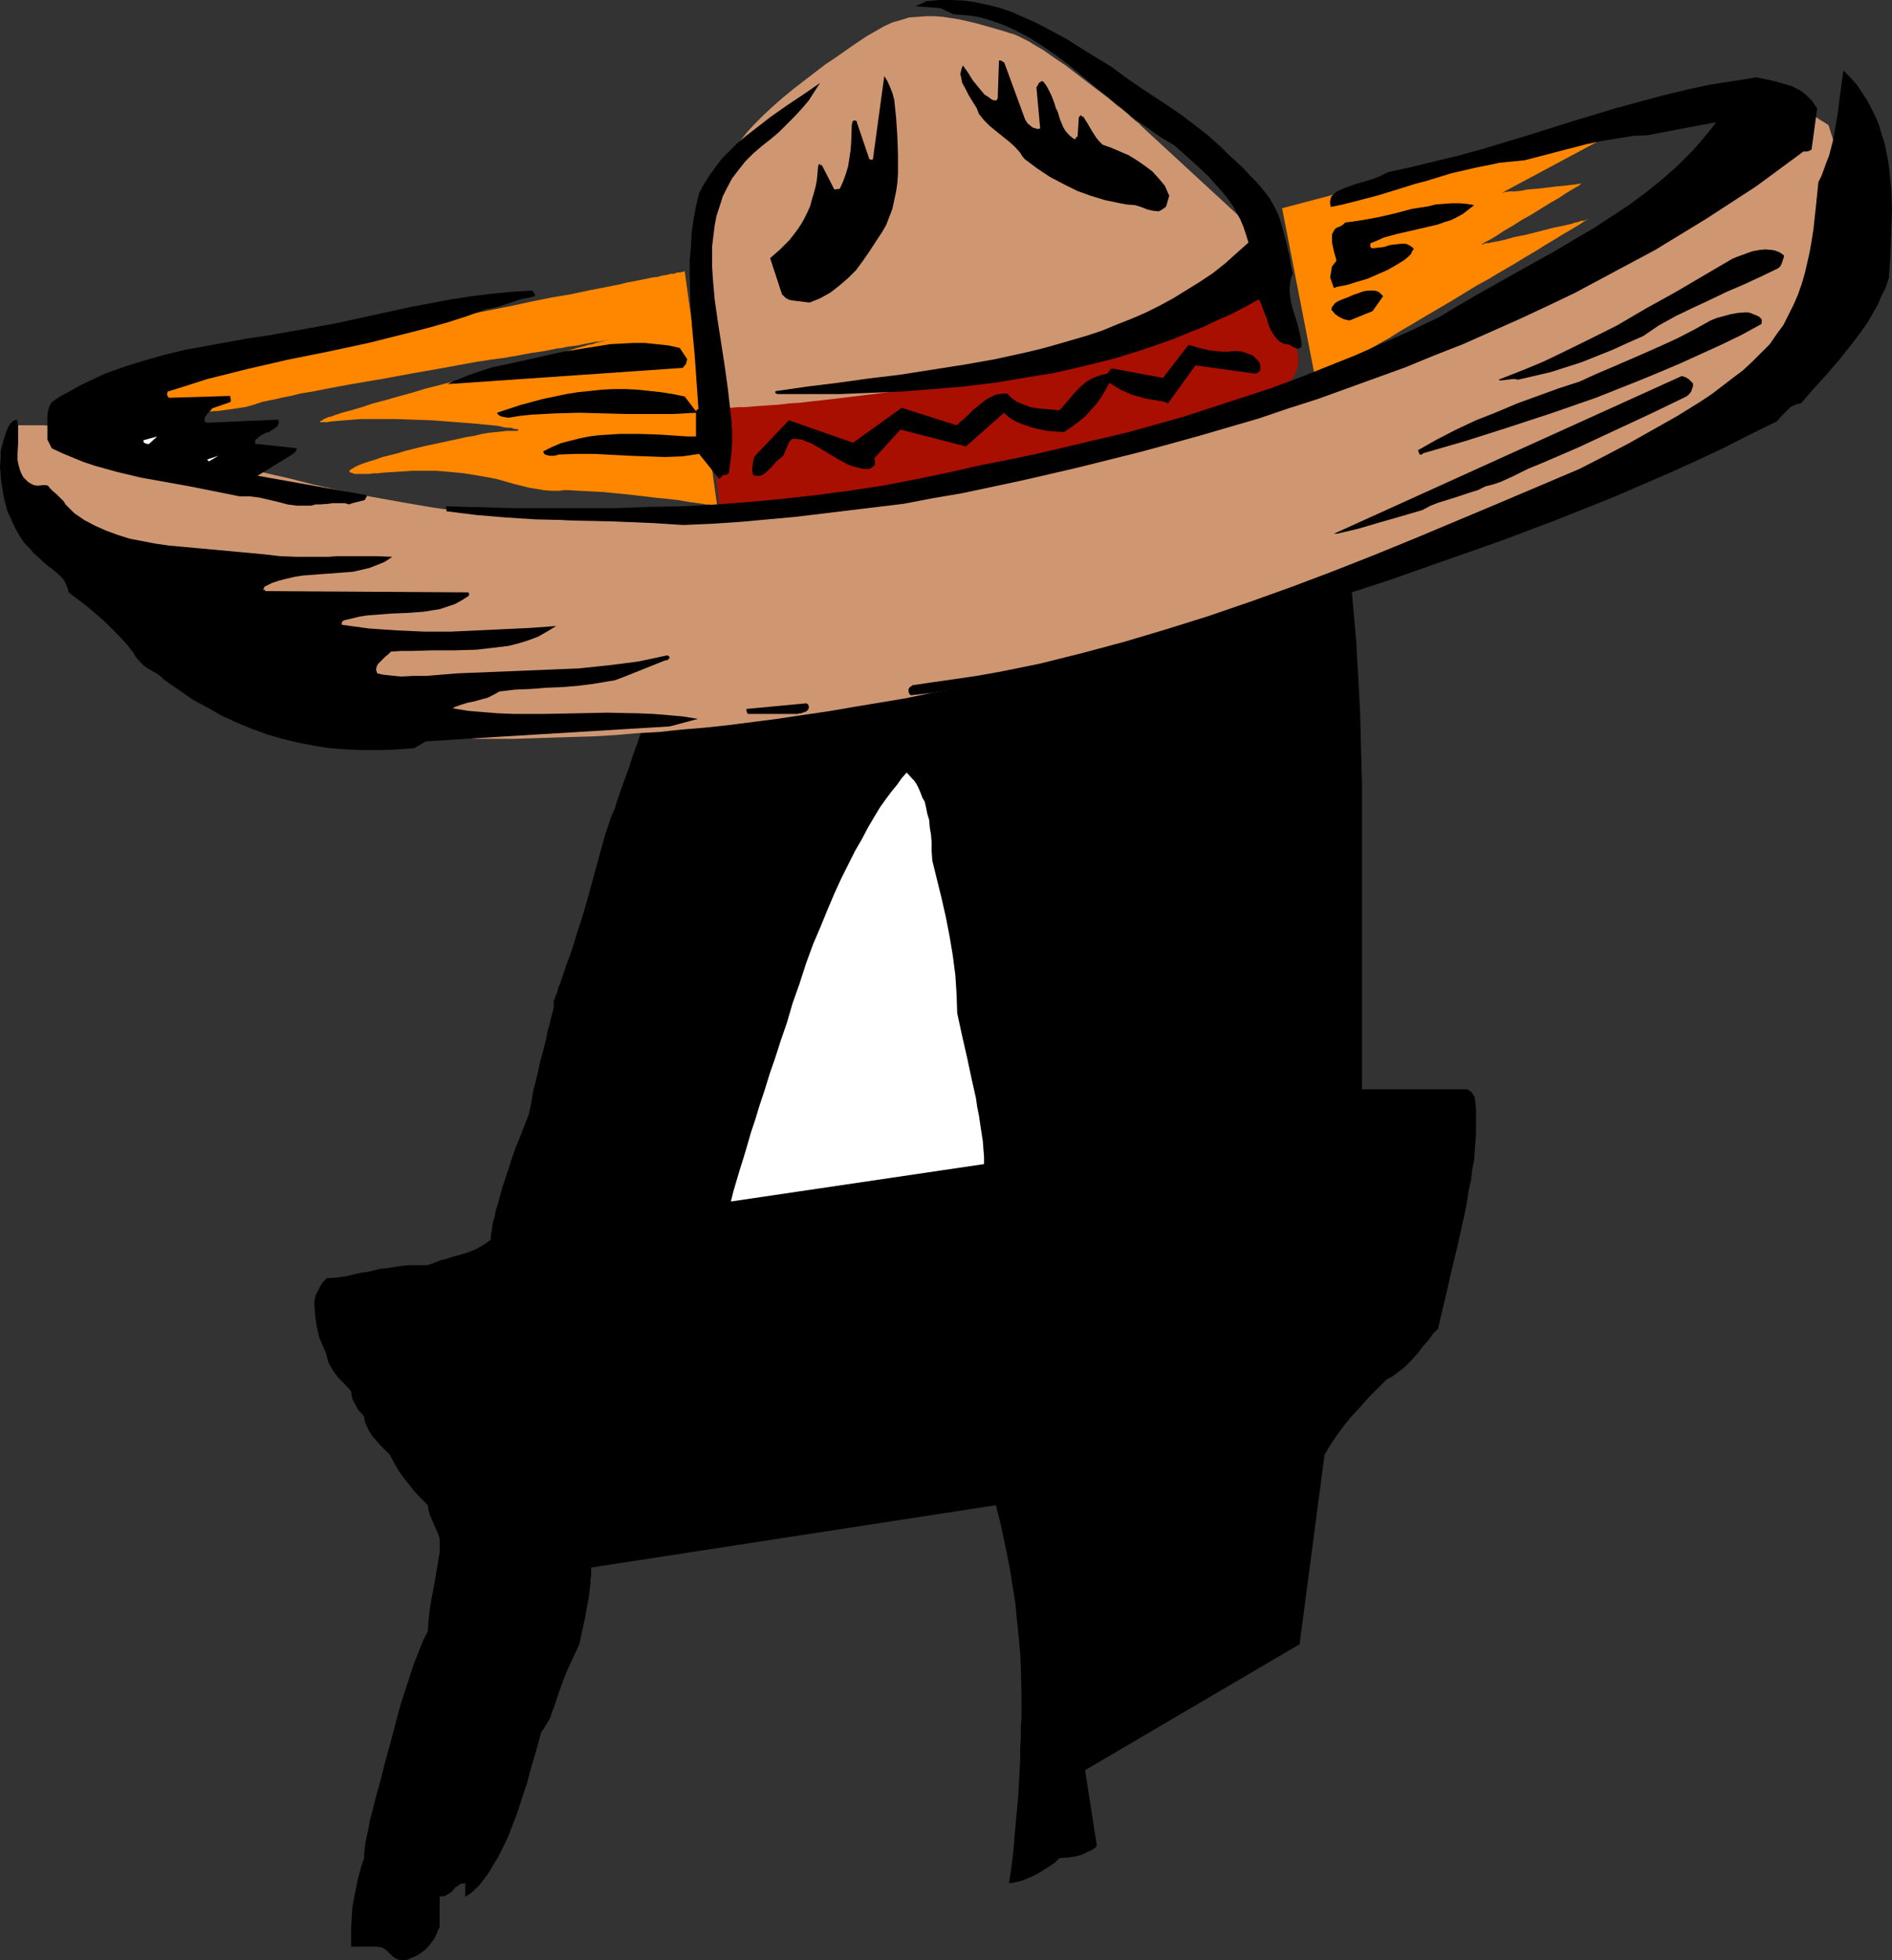 <?xml version="1.0" encoding="UTF-8" standalone="no"?>
<svg
   version="1.0"
   width="129.724mm"
   height="134.418mm"
   id="svg25"
   sodipodi:docname="Hat Dance A.wmf"
   xmlns:inkscape="http://www.inkscape.org/namespaces/inkscape"
   xmlns:sodipodi="http://sodipodi.sourceforge.net/DTD/sodipodi-0.dtd"
   xmlns="http://www.w3.org/2000/svg"
   xmlns:svg="http://www.w3.org/2000/svg">
  <rect width="100%" height="100%" fill="#333333" stroke="none"/>
  <sodipodi:namedview
     id="namedview25"
     pagecolor="#ffffff"
     bordercolor="#000000"
     borderopacity="0.25"
     inkscape:showpageshadow="2"
     inkscape:pageopacity="0.0"
     inkscape:pagecheckerboard="0"
     inkscape:deskcolor="#d1d1d1"
     inkscape:document-units="mm" />
  <defs
     id="defs1">
    <pattern
       id="WMFhbasepattern"
       patternUnits="userSpaceOnUse"
       width="6"
       height="6"
       x="0"
       y="0" />
  </defs>
  <path
     style="fill:#000000;fill-opacity:1;fill-rule:evenodd;stroke:none"
     d="m 303.969,98.893 9.858,9.695 19.554,-3.232 13.09,16.321 0.485,4.363 0.808,4.524 0.485,4.686 0.646,4.848 0.646,5.009 0.485,5.171 0.485,5.332 0.485,5.494 0.485,5.494 0.323,5.817 0.323,5.817 0.323,6.14 0.162,6.14 0.162,6.302 0.162,6.464 v 6.625 72.392 h 26.179 0.646 0.485 l 0.485,0.323 0.323,0.162 0.323,0.323 0.323,0.485 0.323,0.485 0.162,0.485 0.162,1.293 0.162,1.777 v 1.939 2.262 1.939 l -0.162,2.101 -0.162,2.101 -0.162,2.585 -0.485,2.424 -0.323,2.747 -0.646,2.909 -0.485,3.232 -0.646,3.232 -0.808,3.555 -0.808,3.717 -0.97,4.04 -0.97,4.04 -0.97,4.363 -1.131,4.686 -1.131,4.848 -1.293,1.293 -1.131,1.616 -1.454,1.616 -1.454,1.939 -1.616,1.777 -1.778,1.777 -2.101,1.616 -1.131,0.808 -1.293,0.646 -4.848,4.848 -2.262,2.585 -2.262,2.424 -1.939,2.424 -1.778,2.424 -1.616,2.424 -1.454,2.424 -6.464,49.123 -55.59,32.641 3.07,19.714 h -0.162 l -0.162,0.323 -0.323,0.162 -0.646,0.485 -1.131,0.485 -1.293,0.646 -1.616,0.485 -1.939,0.323 -2.424,0.162 -1.293,1.293 -1.778,1.131 -1.778,1.131 -1.778,0.97 -1.778,0.808 -1.778,0.646 -1.454,0.323 -0.808,0.162 h -0.646 l 0.646,-4.201 0.485,-4.04 0.323,-3.878 0.323,-3.717 0.323,-3.555 0.323,-3.393 0.162,-3.393 0.162,-3.07 0.162,-3.07 v -2.747 l 0.162,-2.747 v -2.585 l 0.162,-2.262 v -6.14 l -0.162,-7.272 -0.162,-3.393 -0.323,-3.555 -0.646,-6.464 -0.323,-3.232 -0.485,-3.07 -0.97,-5.979 -1.131,-5.656 -1.131,-5.332 -1.293,-5.171 -104.878,16.159 v 0.808 0.485 0.808 l -0.162,0.808 v 0.97 l -0.162,1.293 -0.162,1.293 -0.162,1.454 -0.323,1.616 -0.323,1.777 -0.323,1.939 -0.485,2.101 -0.485,2.262 -0.485,2.262 -1.131,2.424 -0.97,2.101 -0.97,2.101 -0.808,1.939 -0.646,1.777 -0.646,1.777 -0.485,1.454 -0.485,1.454 -0.485,1.454 -0.485,1.131 -0.323,1.131 -0.485,0.97 -0.485,0.808 -0.485,0.808 -0.485,0.808 -0.485,0.646 -1.293,4.686 -1.293,4.363 -1.131,4.201 -1.293,3.878 -1.131,3.555 -1.293,3.393 -1.131,2.909 -1.293,2.747 -1.293,2.585 -1.293,2.101 -1.131,1.939 -1.293,1.777 -1.131,1.454 -1.293,1.293 -1.131,0.97 -1.293,0.808 v -3.555 l -0.485,0.162 h -0.646 l -0.646,0.485 -0.808,0.485 -0.485,0.646 -0.646,0.646 -0.808,0.485 -0.808,0.485 h -0.646 l -0.646,0.162 v 6.464 1.293 l -0.485,1.131 -0.485,1.131 -0.485,0.97 -0.646,0.808 -0.485,0.646 -0.323,0.485 h -0.162 v 0.162 h -0.162 l -0.323,0.485 -0.646,0.485 -0.808,0.646 -1.131,0.646 -1.131,0.485 -1.131,0.485 -1.131,0.162 -0.646,-0.162 h -0.485 l -0.97,-0.485 -0.646,-0.485 -1.293,-1.293 -0.646,-0.485 -0.808,-0.485 h -0.485 l -0.646,-0.162 h -6.787 v -4.848 l 0.162,-2.585 0.162,-2.747 0.485,-2.747 0.646,-3.07 0.323,-1.616 0.485,-1.777 0.485,-1.777 0.646,-1.777 v -1.293 l 0.162,-1.293 0.162,-1.454 0.323,-1.454 0.323,-1.616 0.323,-1.616 0.323,-1.616 0.485,-1.777 0.485,-1.939 0.485,-1.939 1.131,-4.04 1.131,-4.524 1.293,-4.686 1.293,-4.848 1.131,-4.363 1.293,-4.201 1.293,-3.878 1.131,-3.555 1.293,-3.232 1.131,-2.909 1.293,-2.585 0.162,-2.585 0.323,-2.909 0.485,-2.909 1.131,-6.14 0.485,-3.07 0.485,-2.747 v -1.293 -1.293 -1.131 l -0.485,-1.293 -2.101,-4.848 -0.323,-1.293 -0.162,-1.131 -2.424,-2.424 -1.293,-1.454 -1.131,-1.454 -1.293,-1.616 -1.293,-1.777 -1.131,-1.939 -1.293,-2.424 -2.424,-2.424 -1.131,-1.293 -0.97,-1.131 -0.808,-1.293 -0.646,-1.293 -0.485,-1.131 -0.162,-1.293 -0.162,-0.162 -0.323,-0.485 -0.646,-0.646 -0.646,-0.808 -0.485,-0.97 -0.646,-1.131 -0.323,-1.131 -0.162,-1.293 -2.262,-2.424 -1.131,-1.131 -0.97,-1.293 -0.808,-1.293 -0.646,-1.131 -0.323,-1.131 -0.323,-1.293 -0.485,-1.131 -0.485,-1.131 -0.808,-1.939 -0.485,-1.939 -0.323,-1.616 -0.162,-1.454 -0.162,-1.293 -0.162,-2.585 0.162,-1.293 0.323,-1.131 0.646,-1.131 0.485,-0.97 0.485,-0.808 0.485,-0.485 0.485,-0.485 v -0.162 l 2.586,-0.162 2.424,-0.323 2.747,-0.646 1.454,-0.323 1.454,-0.162 3.232,-0.808 1.778,-0.162 1.939,-0.323 2.101,-0.323 2.101,-0.162 h 2.262 2.262 l 1.778,-0.646 1.616,-0.646 1.454,-0.323 1.293,-0.485 1.293,-0.323 1.131,-0.323 1.131,-0.323 0.97,-0.323 1.616,-0.646 1.454,-0.808 1.293,-0.808 1.293,-0.97 v -0.808 l 0.162,-0.97 0.162,-1.131 0.162,-1.293 0.485,-1.616 0.323,-1.777 0.646,-1.939 0.485,-1.939 0.646,-2.262 0.808,-2.424 0.808,-2.424 0.808,-2.585 0.97,-2.747 1.131,-2.747 1.131,-2.909 1.131,-2.909 0.646,-3.07 0.485,-2.909 0.646,-2.585 0.646,-2.585 0.485,-2.424 0.646,-2.262 0.485,-1.939 0.485,-1.939 0.323,-1.777 0.485,-1.616 0.323,-1.454 0.323,-1.293 0.323,-1.131 0.162,-0.97 v -0.97 -0.646 -0.162 h 0.162 l 0.162,-0.323 v -0.323 l 0.162,-0.323 0.323,-0.646 0.162,-0.646 0.162,-0.646 0.323,-0.808 0.323,-0.808 0.323,-0.97 0.323,-0.97 0.808,-2.424 0.97,-2.585 0.97,-2.909 0.97,-3.232 1.131,-3.393 1.131,-3.878 1.131,-4.04 1.131,-4.201 1.293,-4.686 1.293,-4.686 0.808,-2.424 0.808,-2.424 0.97,-2.262 0.646,-2.101 1.454,-4.201 1.454,-3.878 1.131,-3.555 1.131,-3.07 0.97,-2.909 0.808,-2.585 0.646,-2.424 0.646,-1.939 0.485,-1.777 0.485,-1.293 0.162,-1.131 0.323,-0.646 v -0.485 l 0.162,-0.162 v -0.646 l 0.485,-0.646 0.485,-0.808 0.808,-0.808 0.97,-0.97 1.131,-1.131 1.454,-1.293 1.616,-1.293 1.778,-1.454 1.939,-1.616 1.131,-0.808 1.131,-0.808 2.262,-1.777 2.586,-2.101 1.293,-0.97 1.293,-1.131 2.747,-2.262 3.07,-2.424 2.909,-1.777 2.909,-1.939 2.586,-1.777 2.586,-1.616 2.424,-1.777 2.262,-1.616 2.101,-1.454 2.101,-1.454 1.939,-1.454 1.778,-1.131 1.778,-0.97 1.454,-0.97 1.616,-0.646 1.454,-0.646 1.293,-0.323 h 1.293 l -6.626,-19.714 4.363,-2.262 4.525,-2.101 4.525,-1.939 4.525,-1.777 4.525,-1.454 4.525,-1.293 4.686,-1.131 4.525,-0.97 4.686,-0.808 4.525,-0.808 4.686,-0.485 4.525,-0.485 4.525,-0.323 4.363,-0.162 h 4.525 l 4.363,-0.162 z"
     id="path1" />
  <path
     style="fill:#ffffff;fill-opacity:1;fill-rule:evenodd;stroke:none"
     d="m 234.966,200.209 -1.293,1.454 -1.131,1.616 -1.454,1.777 -1.454,1.939 -1.616,2.262 -1.454,2.424 -1.616,2.747 -1.616,3.07 -1.778,3.07 -1.778,3.555 -1.778,3.555 -1.778,3.878 -1.778,4.201 -1.778,4.363 -1.939,4.524 -1.778,4.848 -1.778,5.494 -1.778,5.009 -1.454,5.009 -1.616,4.686 -1.454,4.524 -1.454,4.201 -1.293,4.201 -1.293,3.878 -1.131,3.717 -1.131,3.393 -0.97,3.393 -0.97,3.232 -0.97,3.07 -0.808,2.747 -0.808,2.747 -0.646,2.585 65.61,-9.695 v -1.939 l -0.162,-1.939 -0.162,-2.101 -0.323,-2.101 -0.323,-2.101 -0.323,-2.262 -0.485,-2.424 -0.323,-2.262 -1.131,-5.009 -1.131,-5.332 -1.293,-5.656 -1.293,-5.979 -0.162,-4.848 -0.323,-5.009 -0.646,-5.009 -0.808,-4.848 -0.97,-5.009 -1.131,-5.009 -2.424,-9.857 -0.162,-2.424 v -2.101 l -0.162,-2.101 -0.323,-1.939 -0.162,-1.939 -0.485,-1.616 -0.323,-1.616 -0.323,-1.454 -0.646,-1.131 -0.485,-1.293 -0.485,-1.131 -0.485,-0.97 -0.646,-0.97 -0.646,-0.646 z"
     id="path2" />
  <path
     style="fill:#a80f00;fill-opacity:1;fill-rule:evenodd;stroke:none"
     d="m 183.739,106.003 2.747,25.693 h 5.333 l 5.494,-0.323 5.656,-0.485 5.656,-0.323 5.818,-0.646 5.818,-0.646 11.797,-1.616 11.797,-1.777 11.635,-2.262 5.818,-1.131 5.656,-1.131 5.494,-1.293 5.494,-1.293 5.171,-1.293 5.171,-1.293 5.01,-1.293 4.848,-1.454 4.525,-1.293 4.363,-1.293 4.04,-1.293 3.878,-1.454 3.555,-1.293 3.232,-1.131 2.909,-1.293 2.747,-1.131 1.131,-0.646 1.131,-0.485 0.97,-0.646 0.97,-0.485 0.646,-0.646 0.808,-0.485 0.646,-0.485 0.485,-0.485 0.97,-1.131 0.646,-1.293 0.485,-1.293 0.162,-1.293 V 92.429 l -0.323,-1.454 -0.323,-1.616 -0.485,-1.616 -1.454,-3.232 -1.616,-3.07 -1.454,-3.232 -0.485,-1.454 -0.646,-1.616 h -0.162 l -0.323,0.162 h -0.485 l -0.646,0.162 -0.808,0.323 -0.97,0.162 -1.293,0.323 -1.293,0.323 -1.616,0.323 -1.616,0.323 -1.778,0.485 -1.939,0.323 -2.101,0.485 -2.262,0.485 -2.262,0.646 -2.424,0.485 -2.586,0.646 -2.586,0.485 -2.747,0.646 -2.909,0.646 -5.818,1.293 -6.141,1.454 -6.302,1.293 -6.464,1.454 -26.664,5.979 -6.626,1.454 -6.464,1.293 -6.302,1.293 -5.979,1.293 -5.818,1.293 -2.747,0.485 -2.747,0.646 -2.586,0.485 -2.424,0.485 -2.262,0.485 -2.262,0.323 -2.101,0.485 -2.101,0.323 -1.778,0.323 -1.778,0.323 -1.454,0.323 -1.454,0.162 -1.293,0.162 -0.97,0.162 -0.97,0.162 h -0.808 -0.485 z"
     id="path3" />
  <path
     style="fill:#cf9771;fill-opacity:1;fill-rule:evenodd;stroke:none"
     d="m 185.84,106.003 h 0.162 l 0.323,-0.162 h 0.808 1.131 l 1.293,-0.162 1.616,-0.162 h 1.778 l 1.939,-0.162 2.101,-0.162 2.262,-0.162 2.586,-0.162 2.586,-0.323 2.747,-0.162 2.747,-0.323 5.818,-0.646 11.958,-1.454 5.979,-0.808 2.747,-0.485 2.747,-0.485 2.747,-0.485 2.424,-0.485 2.262,-0.646 2.262,-0.485 2.101,-0.646 1.778,-0.485 1.616,-0.646 1.293,-0.646 1.454,-0.646 1.293,-0.646 1.616,-0.646 1.616,-0.646 3.555,-1.131 3.717,-1.131 4.202,-1.131 4.202,-0.97 4.202,-0.97 4.363,-0.97 4.202,-1.131 4.04,-0.97 3.878,-0.97 3.717,-1.131 1.616,-0.485 1.616,-0.646 1.454,-0.646 1.454,-0.646 1.131,-0.646 1.131,-0.646 0.97,-0.646 0.97,-0.646 3.07,-2.909 2.909,-2.747 1.454,-1.293 2.747,-2.262 1.131,-0.97 1.131,-0.97 1.131,-0.808 0.808,-0.808 0.808,-0.485 0.485,-0.485 0.485,-0.485 0.323,-0.162 0.162,-0.162 -33.29,-30.702 V 32.156 l -0.323,-0.162 -0.323,-0.323 -0.485,-0.323 -0.485,-0.485 -0.646,-0.485 -0.808,-0.808 -0.808,-0.646 -0.97,-0.808 -1.131,-0.808 -2.262,-1.939 -2.586,-1.939 -2.747,-2.101 -5.656,-4.363 -2.909,-1.939 -2.747,-1.939 -2.747,-1.616 -1.293,-0.808 -1.293,-0.646 -1.293,-0.646 -1.131,-0.485 -1.131,-0.323 -0.97,-0.323 -3.878,-1.131 -4.04,-1.131 -4.202,-0.97 -2.101,-0.323 -2.101,-0.323 -2.101,-0.162 h -2.262 l -2.101,0.162 -2.262,0.162 -2.101,0.646 -2.262,0.646 -2.101,0.97 -2.262,1.293 -2.262,1.293 -2.424,1.616 -2.586,1.777 -2.747,1.939 -2.909,1.939 -2.747,2.101 -5.656,4.363 -2.747,2.262 -2.586,2.262 -2.424,2.262 -2.262,2.262 -1.939,2.101 -1.778,2.262 -0.646,0.97 -0.808,1.131 -0.485,0.97 -0.485,0.97 -0.485,0.97 -0.323,1.293 -0.485,1.293 -0.485,1.293 -0.323,1.454 -0.485,1.616 -0.808,3.555 -0.808,3.717 -0.808,4.04 -0.485,4.363 -0.646,4.524 -0.323,4.686 -0.323,4.686 v 4.686 l 0.162,4.848 0.323,4.848 0.646,4.686 0.808,4.524 0.646,2.101 z"
     id="path4" />
  <path
     style="fill:#ff8700;fill-opacity:1;fill-rule:evenodd;stroke:none"
     d="m 177.437,70.291 h -0.162 l -0.162,0.162 h -0.323 l -0.485,0.162 h -0.808 l -0.808,0.323 h -0.808 l -1.131,0.323 -1.131,0.162 -1.131,0.323 -1.454,0.162 -1.454,0.323 -1.616,0.323 -1.616,0.323 -1.778,0.323 -1.939,0.485 -4.04,0.808 -4.202,0.808 -4.525,0.97 -4.848,0.808 -4.848,0.97 -5.171,1.131 -10.504,2.101 -10.827,2.101 -10.666,1.939 -5.171,1.131 -5.01,0.97 -5.01,0.97 -4.686,0.97 -4.363,0.808 -4.363,0.808 -3.878,0.646 -1.778,0.485 -1.778,0.323 -1.616,0.323 -1.454,0.162 -1.454,0.323 -1.293,0.323 -1.131,0.162 -1.131,0.162 -0.97,0.323 h -0.97 l -1.454,0.323 -1.454,0.485 -1.454,0.323 -1.293,0.323 -2.262,0.97 -1.939,0.97 -1.778,0.97 -1.454,1.131 -1.293,1.131 -0.97,0.97 -0.808,0.97 -0.646,0.97 -0.485,0.97 -0.323,0.646 -0.323,0.646 -0.162,0.485 v 0.323 h 0.162 0.162 0.323 l 0.323,0.162 h 0.485 0.646 7.595 l 2.424,-0.162 5.01,-0.162 2.586,-0.162 2.424,-0.323 2.262,-0.323 2.101,-0.323 1.939,-0.485 1.454,-0.485 0.485,-0.162 0.485,-0.162 0.646,-0.162 0.808,-0.162 0.646,-0.162 0.97,-0.162 2.101,-0.485 2.424,-0.485 2.586,-0.646 3.07,-0.485 3.232,-0.646 3.394,-0.646 3.555,-0.646 3.717,-0.646 3.878,-0.646 7.918,-1.454 8.242,-1.454 7.918,-1.454 4.04,-0.646 3.717,-0.485 3.717,-0.646 3.394,-0.646 3.394,-0.485 3.07,-0.646 1.454,-0.162 1.454,-0.323 2.586,-0.323 2.262,-0.485 0.97,-0.162 0.808,-0.162 0.808,-0.162 h 0.808 l 0.646,-0.162 0.485,-0.162 h 0.485 l 0.323,-0.162 h 0.162 v 0 0 l -0.323,0.162 h -0.323 l -0.485,0.162 -0.485,0.162 -0.646,0.162 -0.808,0.162 -0.808,0.323 -1.131,0.162 -0.97,0.323 -2.424,0.646 -2.586,0.808 -3.07,0.808 -3.232,0.808 -3.394,0.808 -3.555,0.97 -3.717,0.97 -15.19,4.201 -3.878,0.97 -3.717,1.131 -3.555,0.97 -3.394,0.97 -3.07,0.808 -2.909,0.97 -2.747,0.808 -2.424,0.646 -0.97,0.323 -0.97,0.323 -0.808,0.323 -0.808,0.162 -0.646,0.323 -0.485,0.162 -0.323,0.323 -0.323,0.162 h -0.162 l -0.162,0.162 0.162,0.162 h 0.162 0.97 0.646 l 0.808,-0.162 1.778,-0.162 1.939,-0.162 2.101,-0.162 2.101,-0.162 h 4.363 4.686 l 4.525,0.162 4.686,0.162 4.363,0.323 4.202,0.323 1.939,0.162 1.939,0.162 1.616,0.162 1.778,0.162 1.454,0.162 1.293,0.323 1.131,0.162 h 0.97 l 0.808,0.323 h 0.646 l 0.323,0.162 0.162,0.162 h -0.162 l -0.323,0.162 h -0.646 -0.97 -0.97 l -1.454,0.162 -1.616,0.162 -1.616,0.162 -1.939,0.323 -1.939,0.485 -2.101,0.323 -2.101,0.485 -4.525,0.97 -4.525,0.97 -4.525,1.131 -2.101,0.646 -1.939,0.485 -1.939,0.485 -1.778,0.646 -1.616,0.485 -1.454,0.485 -1.293,0.485 -0.97,0.485 -0.808,0.485 -0.485,0.323 -0.162,0.323 0.162,0.162 0.162,0.162 h 0.323 l 0.323,0.162 0.485,0.162 h 0.485 0.646 0.808 0.808 0.97 l 1.131,-0.162 h 1.131 l 1.293,-0.162 2.586,-0.162 2.586,-0.162 2.262,-0.162 h 2.262 2.262 1.939 l 1.939,0.162 1.939,0.162 1.616,0.162 1.616,0.162 3.07,0.485 2.747,0.485 2.586,0.485 2.262,0.646 2.262,0.646 1.939,0.485 1.939,0.485 1.939,0.323 1.939,0.323 1.939,0.162 h 2.101 l 1.131,-0.162 h 1.293 l 2.586,0.162 3.07,0.162 3.232,0.162 3.232,0.323 3.394,0.323 6.787,0.808 3.232,0.323 2.909,0.323 2.747,0.485 1.293,0.162 1.131,0.162 1.131,0.162 0.808,0.162 h 0.97 l 0.646,0.162 h 0.485 l 0.485,0.162 h 0.162 0.162 z"
     id="path5" />
  <path
     style="fill:#ff8700;fill-opacity:1;fill-rule:evenodd;stroke:none"
     d="m 430.017,28.117 -97.768,25.854 8.726,44.76 v 0 h 0.162 l 0.162,-0.162 0.323,-0.323 0.485,-0.162 0.485,-0.323 0.646,-0.323 0.646,-0.485 0.646,-0.323 0.97,-0.485 1.778,-1.131 2.101,-1.293 2.424,-1.293 2.586,-1.616 2.747,-1.616 2.909,-1.616 3.07,-1.939 3.07,-1.777 3.232,-1.939 6.626,-3.878 6.626,-4.04 3.232,-1.777 3.232,-1.939 3.07,-1.777 2.909,-1.777 2.747,-1.616 2.586,-1.616 2.424,-1.454 2.101,-1.293 1.939,-1.131 0.808,-0.485 0.808,-0.485 0.808,-0.485 0.485,-0.323 0.485,-0.323 0.485,-0.323 0.323,-0.162 0.323,-0.162 0.162,-0.162 v 0 0 l -0.323,0.162 -0.323,0.162 -0.485,0.162 h -0.646 l -0.808,0.323 -0.808,0.162 -0.97,0.323 -2.101,0.485 -2.424,0.485 -5.01,1.293 -2.586,0.646 -2.586,0.485 -2.262,0.646 -2.101,0.485 -0.97,0.162 -0.808,0.162 -0.646,0.162 h -0.646 l -0.485,0.162 -0.323,0.162 h -0.323 v 0 l 0.162,-0.162 0.323,-0.162 0.485,-0.323 0.646,-0.323 0.646,-0.323 0.808,-0.485 0.808,-0.485 1.939,-1.293 2.262,-1.293 2.262,-1.454 2.586,-1.454 4.686,-2.909 2.262,-1.293 1.939,-1.293 0.808,-0.485 0.808,-0.485 0.808,-0.485 0.646,-0.323 0.485,-0.323 0.323,-0.323 0.162,-0.162 h 0.162 -0.162 -0.162 l -0.323,0.162 h -0.323 l -0.97,0.162 -1.454,0.162 -1.454,0.162 -1.778,0.162 -3.878,0.485 -3.717,0.323 -1.616,0.323 -1.616,0.162 h -1.293 l -1.131,0.162 h -0.323 l -0.162,0.162 h -0.323 z"
     id="path6" />
  <path
     style="fill:#cf9771;fill-opacity:1;fill-rule:evenodd;stroke:none"
     d="m 3.394,110.204 -0.323,0.97 -0.323,1.939 0.162,2.262 0.323,1.131 0.162,1.131 0.323,1.131 0.97,2.585 1.454,2.747 1.454,2.747 1.939,2.747 2.101,3.07 2.262,2.909 2.424,3.07 2.586,3.07 2.747,3.07 2.909,3.07 6.141,6.14 6.141,5.817 3.232,2.909 3.232,2.747 3.07,2.585 3.07,2.585 2.909,2.424 2.909,2.262 2.747,2.101 2.586,1.777 2.424,1.777 2.262,1.454 1.939,1.131 1.778,1.131 0.808,0.323 0.646,0.323 0.646,0.323 0.485,0.162 2.262,0.646 2.586,0.485 2.586,0.646 2.909,0.485 2.909,0.485 3.232,0.485 3.232,0.323 3.555,0.485 3.555,0.323 3.878,0.323 3.878,0.323 4.202,0.162 4.202,0.162 4.363,0.162 4.686,0.162 h 4.686 4.848 l 5.01,-0.162 5.01,-0.162 5.333,-0.162 5.333,-0.162 5.494,-0.323 5.656,-0.485 5.818,-0.323 5.979,-0.646 5.979,-0.485 5.979,-0.646 6.302,-0.808 6.302,-0.808 6.464,-0.97 6.626,-0.97 6.626,-1.131 6.787,-1.131 6.787,-1.131 6.949,-1.454 7.11,-1.293 7.11,-1.616 7.272,-1.616 7.272,-1.777 7.434,-1.777 7.434,-1.939 7.595,-1.939 7.595,-2.262 7.757,-2.262 7.757,-2.262 7.918,-2.424 7.918,-2.585 7.918,-2.747 8.08,-2.909 8.08,-2.909 8.08,-3.07 8.242,-3.07 8.242,-3.393 8.242,-3.555 8.403,-3.393 8.403,-3.878 8.403,-3.717 8.403,-4.04 8.565,-4.201 8.565,-4.201 8.565,-4.524 8.565,-4.524 8.565,-4.686 8.726,-4.848 v -0.162 -0.323 l 0.162,-0.323 0.162,-0.646 v -0.808 l 0.323,-0.808 0.162,-0.97 0.162,-1.131 0.323,-1.293 0.162,-1.293 0.646,-2.909 0.485,-3.232 0.646,-3.232 0.97,-7.11 0.485,-3.393 0.485,-3.393 0.162,-3.07 0.162,-1.454 v -3.878 l -0.162,-0.97 -0.162,-0.97 -0.808,-3.393 -0.808,-3.393 -0.808,-3.07 -0.485,-1.454 -0.323,-1.293 -0.485,-1.131 -0.323,-1.131 -0.323,-0.97 -0.323,-0.97 -0.162,-0.646 -0.162,-0.485 -0.162,-0.323 v -0.162 h -0.162 l -0.485,-0.323 -0.485,-0.323 -0.808,-0.485 -0.97,-0.646 -1.131,-0.646 -2.262,-1.454 -2.262,-1.616 -1.131,-0.646 -0.97,-0.646 -0.808,-0.485 -0.646,-0.485 -0.323,-0.162 -0.162,-0.162 -2.586,3.555 -2.909,3.555 -2.909,3.555 -3.232,3.393 -3.232,3.393 -3.555,3.393 -3.555,3.232 -3.717,3.393 -3.717,3.07 -4.04,3.232 -3.878,3.07 -4.04,2.909 -4.202,2.909 -4.202,2.909 -4.202,2.585 -4.363,2.747 -4.363,2.585 -4.363,2.424 -4.363,2.424 -4.363,2.262 -4.363,2.101 -4.363,2.101 -4.363,1.939 -4.363,1.939 -4.202,1.616 -4.202,1.616 -4.04,1.454 -4.202,1.293 -3.878,1.131 -3.878,1.131 -3.878,0.97 -3.555,0.646 h -0.162 l -0.162,0.162 -0.485,0.162 -0.485,0.162 -0.808,0.162 -0.646,0.162 -1.131,0.323 -0.97,0.323 -1.293,0.323 -1.293,0.323 -1.454,0.485 -1.616,0.323 -1.616,0.485 -1.939,0.485 -1.939,0.485 -1.939,0.485 -2.101,0.646 -2.262,0.646 -4.525,1.131 -5.01,1.293 -5.171,1.293 -5.494,1.454 -5.656,1.454 -5.818,1.454 -5.979,1.454 -12.12,2.909 -12.443,2.747 -12.282,2.585 -5.818,1.293 -5.979,1.131 -5.656,0.97 -5.494,0.97 -5.171,0.808 -5.01,0.646 -2.262,0.323 -2.424,0.323 -2.101,0.162 -2.101,0.162 -2.101,0.162 -1.939,0.162 h -1.778 -1.778 l -8.726,0.646 -8.565,0.485 -8.403,0.162 h -8.08 l -7.757,-0.162 -7.595,-0.485 -7.434,-0.485 -7.272,-0.646 -6.949,-0.808 -6.787,-0.97 -6.626,-1.131 -6.302,-1.131 -6.302,-1.131 -5.979,-1.293 -5.818,-1.293 -5.656,-1.454 -5.656,-1.293 -5.333,-1.293 -5.171,-1.454 -5.01,-1.293 -5.01,-1.293 -4.686,-1.293 -4.686,-1.131 -4.525,-1.131 -4.363,-0.808 -4.202,-0.97 -4.202,-0.646 -4.04,-0.646 -4.04,-0.485 -3.717,-0.162 H 6.949 Z"
     id="path7" />
  <path
     style="fill:#000000;fill-opacity:1;fill-rule:evenodd;stroke:none"
     d="m 259.368,177.91 5.01,-0.97 5.171,-1.293 5.171,-1.293 10.342,-2.747 5.171,-1.293 5.171,-1.131 5.171,-0.97 5.818,-1.293 5.656,-1.454 5.494,-1.454 5.656,-1.616 5.333,-1.616 5.494,-1.777 5.333,-1.777 5.494,-1.939 14.867,-4.848 14.706,-5.171 14.706,-5.171 14.544,-5.494 7.272,-2.909 7.272,-2.909 7.11,-3.07 7.11,-3.07 7.11,-3.232 6.949,-3.232 6.949,-3.555 6.949,-3.393 1.454,-1.616 1.454,-1.454 0.646,-0.646 0.97,-0.485 0.808,-0.323 0.97,-0.162 3.07,-3.555 3.232,-3.555 3.232,-3.717 3.232,-4.04 3.07,-4.04 1.454,-2.101 1.293,-2.262 1.293,-2.262 0.97,-2.262 1.131,-2.262 0.808,-2.424 0.162,-2.262 0.162,-2.262 0.162,-4.363 0.162,-4.363 0.162,-4.363 -0.162,-5.009 -0.485,-5.009 -0.323,-2.585 -0.485,-2.424 -0.485,-2.424 -0.808,-2.424 -0.646,-2.262 -0.97,-2.262 -1.131,-2.262 -1.131,-2.101 -1.293,-1.939 -1.293,-1.939 -1.616,-1.777 -1.778,-1.777 -0.485,3.555 -0.97,7.595 -0.646,3.717 -0.646,3.555 -0.97,3.717 -0.646,1.616 -0.646,1.777 -0.646,1.777 -0.808,1.616 -0.646,6.302 -0.646,5.979 -0.485,3.07 -0.485,2.747 -0.646,2.909 -0.646,2.747 -0.808,2.747 -0.97,2.747 -1.131,2.585 -1.293,2.585 -1.293,2.585 -1.778,2.424 -1.778,2.585 -2.262,2.262 -2.262,2.262 -2.424,2.262 -2.586,1.939 -2.747,2.101 -2.747,2.101 -2.909,1.939 -5.979,3.717 -6.302,3.555 -6.302,3.555 -6.464,3.393 -6.302,3.232 -21.331,9.049 -21.17,8.887 -10.666,4.363 -10.666,4.201 -10.666,4.04 -10.827,3.878 -10.827,3.717 -10.827,3.393 -10.827,3.232 -10.827,2.909 -10.989,2.747 -5.494,1.131 -5.656,1.131 -5.494,0.97 -5.494,0.808 -5.656,0.808 -5.494,0.808 -0.323,0.323 -0.323,0.162 -0.323,0.485 v 0.162 0.323 0.323 l 0.162,0.323 0.162,0.323 0.323,0.162 2.909,-0.323 2.747,-0.323 5.656,-0.97 2.909,-0.485 2.747,-0.323 h 2.909 l 2.909,0.323 z"
     id="path8" />
  <path
     style="fill:#000000;fill-opacity:1;fill-rule:evenodd;stroke:none"
     d="m 206.686,185.02 0.485,-0.162 h 0.485 l 0.323,-0.162 0.485,-0.162 0.485,-0.162 0.323,-0.323 0.323,-0.485 v -0.485 l -0.162,-0.485 -0.162,-0.162 -0.323,-0.162 -15.514,1.454 v 0.162 0.323 l 0.323,0.808 z"
     id="path9" />
  <path
     style="fill:#000000;fill-opacity:1;fill-rule:evenodd;stroke:none"
     d="m 173.558,188.251 7.272,-1.939 -3.878,-0.646 -3.717,-0.323 -3.878,-0.323 -4.04,-0.162 -7.918,-0.162 -8.08,0.162 -8.08,0.162 h -8.08 l -4.04,-0.162 -4.04,-0.323 -3.878,-0.323 -3.878,-0.646 0.485,-0.323 0.485,-0.162 1.293,-0.485 1.616,-0.485 1.616,-0.323 3.555,-0.97 1.616,-0.808 1.454,-0.808 4.04,-0.485 4.04,-0.162 4.04,-0.323 4.04,-0.162 4.04,-0.323 3.878,-0.485 3.878,-0.646 1.939,-0.323 1.778,-0.646 11.312,-4.524 h 0.485 l 0.485,-0.485 0.162,-0.162 -0.162,-0.323 -0.162,-0.162 -0.323,-0.162 -3.717,0.808 -3.878,0.808 -3.717,0.485 -3.878,0.485 -7.757,0.808 -7.918,0.323 -7.918,0.323 -7.918,0.323 -7.918,0.323 -7.757,0.646 h -1.616 -1.778 l -3.232,0.162 -1.616,-0.162 -1.616,-0.162 -1.454,-0.162 -1.454,-0.323 -0.323,-0.97 0.162,-0.808 0.323,-0.646 0.646,-0.646 1.293,-1.293 0.808,-0.646 0.646,-0.646 2.586,-0.162 h 2.747 l 5.494,-0.162 h 5.656 l 5.656,-0.162 2.747,-0.323 2.747,-0.323 2.747,-0.323 2.586,-0.646 2.586,-0.808 2.586,-0.97 2.262,-1.293 2.424,-1.454 -6.626,0.485 -6.787,0.323 -6.949,0.323 -6.949,0.323 h -6.949 l -7.11,-0.323 -7.11,-0.485 -3.555,-0.485 -3.555,-0.485 v -0.646 l 0.162,-0.162 0.323,-0.323 2.101,-0.485 1.939,-0.485 2.101,-0.323 2.101,-0.162 4.202,-0.323 4.202,-0.162 4.202,-0.323 1.939,-0.323 2.101,-0.323 1.939,-0.646 1.939,-0.646 1.778,-0.97 1.778,-1.131 0.162,-0.162 v -0.323 -0.323 l -0.323,-0.162 -52.52,-0.323 v -0.323 h -0.162 -0.323 v -0.162 l 0.162,-0.162 0.162,-0.485 1.939,-0.97 1.939,-0.646 1.939,-0.485 2.101,-0.485 2.101,-0.323 2.101,-0.162 2.101,-0.162 2.262,-0.162 4.363,-0.323 2.101,-0.162 2.101,-0.485 2.101,-0.485 2.101,-0.808 1.939,-0.808 1.939,-1.293 -4.04,-0.162 h -4.202 -4.04 -2.101 l -2.101,0.162 h -8.403 l -4.202,-0.162 -4.202,-0.485 -3.394,-0.323 -3.555,-0.323 -6.949,-0.646 -7.11,-0.646 -3.555,-0.323 -3.394,-0.485 -3.394,-0.646 -3.394,-0.646 -3.07,-0.97 -3.07,-1.131 -2.909,-1.293 -2.747,-1.454 -2.586,-1.777 -1.131,-1.131 -1.131,-1.131 -0.485,-0.808 -0.646,-0.646 -1.131,-1.131 -1.131,-0.97 -0.646,-0.646 -0.485,-0.646 -0.646,-0.162 h -0.646 l -1.454,0.162 -0.97,-0.162 -0.646,-0.323 -0.808,-0.485 -0.646,-0.646 -0.646,-0.646 -0.485,-0.97 -0.323,-0.808 -0.323,-1.131 -0.323,-1.454 v -1.616 l 0.162,-2.909 v -3.07 -1.454 l -0.323,-1.454 -0.485,0.162 -0.485,0.162 -0.646,0.646 -0.646,0.97 -0.485,1.131 -0.808,2.585 -0.646,2.424 v 1.939 L 0,120.869 l 0.162,1.939 0.162,2.101 0.323,1.939 0.323,1.939 0.485,1.939 0.485,1.777 0.808,1.777 0.808,1.777 0.808,1.616 0.97,1.616 0.97,1.454 1.293,1.293 1.131,1.293 1.293,1.131 1.131,1.131 1.131,0.97 0.646,0.485 0.485,0.323 1.131,0.97 1.131,0.97 0.97,1.131 0.646,1.454 0.323,0.808 0.162,0.808 4.686,3.555 4.363,3.717 2.101,2.101 1.939,1.939 1.939,2.101 1.778,2.262 0.646,1.131 0.97,1.131 0.97,0.97 1.131,0.808 1.131,0.646 1.131,0.646 1.131,0.808 0.808,0.808 3.717,2.585 3.717,2.585 3.878,2.101 3.717,2.101 3.878,1.777 3.878,1.616 4.04,1.454 3.878,1.131 4.04,0.97 4.202,0.808 4.04,0.646 4.363,0.323 4.202,0.162 h 4.363 l 4.363,-0.162 4.525,-0.323 3.07,-1.777 17.938,-1.131 z"
     id="path10" />
  <path
     style="fill:#000000;fill-opacity:1;fill-rule:evenodd;stroke:none"
     d="m 346.47,138.32 2.747,-0.646 2.747,-0.646 5.494,-1.616 5.656,-1.616 5.494,-1.616 2.101,-1.131 2.101,-0.808 2.101,-0.646 2.101,-0.646 3.878,-1.293 2.101,-0.646 1.939,-0.97 1.939,-0.485 1.939,-0.646 3.555,-1.616 3.555,-1.777 3.555,-1.454 9.373,-4.04 9.373,-4.363 9.373,-4.363 9.373,-4.524 0.646,-0.485 0.646,-0.808 0.323,-0.97 0.162,-0.485 v -0.485 l -0.162,-0.323 -0.323,-0.323 -0.646,-0.646 -0.808,-0.485 -0.97,-0.323 -90.173,40.882 z"
     id="path11" />
  <path
     style="fill:#000000;fill-opacity:1;fill-rule:evenodd;stroke:none"
     d="m 368.771,117.475 11.15,-3.232 11.15,-3.555 11.312,-3.717 11.15,-3.878 10.989,-4.363 5.494,-2.262 5.333,-2.262 5.333,-2.424 5.333,-2.424 5.333,-2.585 5.01,-2.747 0.162,-0.162 v -0.323 -0.808 l -0.646,-0.646 -0.646,-0.323 -0.808,-0.323 -0.808,-0.323 -0.646,-0.162 h -0.97 l -1.778,0.162 -1.778,0.323 -1.778,0.485 -1.778,0.485 -1.616,0.646 -4.04,2.262 -4.363,2.262 -4.202,1.939 -4.363,1.939 -8.565,3.717 -4.202,1.777 -4.202,1.939 -5.494,1.777 -5.333,1.939 -5.333,1.939 -5.333,2.262 -5.333,2.101 -5.171,2.424 -5.01,2.585 -4.848,2.747 0.162,0.485 0.162,0.485 0.162,0.162 h 0.323 0.162 z"
     id="path12" />
  <path
     style="fill:#000000;fill-opacity:1;fill-rule:evenodd;stroke:none"
     d="m 234.158,130.564 7.595,-1.454 7.595,-1.293 7.595,-1.616 7.595,-1.616 7.757,-1.777 7.595,-1.777 7.757,-1.939 7.757,-1.939 7.757,-2.101 7.595,-2.101 7.757,-2.262 7.757,-2.262 7.595,-2.585 7.595,-2.424 15.19,-5.494 7.595,-2.747 7.434,-3.07 7.434,-2.909 7.272,-3.232 7.272,-3.232 7.272,-3.393 7.11,-3.393 6.949,-3.717 6.949,-3.717 6.949,-3.717 6.626,-4.04 6.626,-4.04 6.464,-4.201 6.464,-4.201 6.141,-4.524 6.141,-4.524 h 0.485 0.485 l 0.485,-0.162 0.323,-0.162 0.323,-0.162 1.454,-10.665 -0.646,-0.97 -0.646,-0.97 -0.808,-0.808 -0.808,-0.808 -0.808,-0.646 -0.97,-0.646 -1.939,-0.97 -2.262,-0.646 -2.262,-0.646 -2.262,-0.485 -2.262,-0.485 -6.141,0.97 -6.141,0.97 -5.979,1.293 -5.979,1.454 -5.979,1.616 -5.979,1.616 -11.797,3.555 -11.797,3.717 -11.797,3.555 -5.979,1.616 -5.979,1.454 -5.979,1.454 -5.979,1.293 -1.939,0.97 -1.939,0.808 -3.878,1.131 -1.939,0.646 -1.778,0.646 -1.778,0.808 -1.454,1.293 -0.162,0.485 -0.162,0.646 v 0.808 l 0.162,0.808 3.07,-0.646 3.232,-0.808 6.141,-1.616 6.302,-1.939 3.07,-0.97 3.07,-0.808 6.302,-1.939 6.302,-1.454 3.232,-0.646 3.07,-0.646 3.232,-0.323 3.232,-0.323 8.08,-2.101 8.08,-2.101 3.878,-0.808 4.04,-0.646 3.878,-0.646 3.717,-0.162 17.938,-3.393 -1.454,1.939 -1.616,1.939 -1.616,1.939 -1.778,1.939 -3.555,3.555 -4.04,3.555 -4.202,3.393 -4.363,3.232 -4.686,3.07 -4.686,3.07 -5.01,2.909 -4.848,2.909 -10.181,5.656 -10.019,5.656 -5.01,2.909 -4.848,2.909 -7.11,3.393 -7.272,3.232 -7.272,3.232 -7.272,2.909 -7.272,2.909 -7.434,2.747 -7.434,2.424 -7.434,2.424 -7.434,2.424 -7.434,2.101 -7.595,2.101 -7.595,1.777 -7.434,1.777 -7.595,1.777 -7.595,1.616 -7.434,1.454 -8.565,1.939 -8.565,1.777 -8.403,1.616 -8.565,1.293 -8.565,1.131 -8.726,0.97 -8.565,0.808 -8.565,0.646 -8.726,0.485 -8.726,0.162 -8.726,0.323 h -8.726 -8.726 -8.888 l -17.614,-0.485 0.162,0.646 v 0.646 l 3.878,0.485 3.878,0.485 7.757,0.646 7.595,0.485 7.595,0.162 7.757,0.162 7.595,0.323 7.757,0.323 7.595,0.485 7.434,-0.323 7.272,-0.485 7.11,-0.646 7.11,-0.646 z"
     id="path13" />
  <path
     style="fill:#000000;fill-opacity:1;fill-rule:evenodd;stroke:none"
     d="m 393.334,98.408 4.202,-0.97 4.202,-0.97 4.04,-1.293 4.04,-1.293 4.04,-1.616 4.04,-1.616 3.878,-1.777 4.04,-1.777 4.04,-2.747 4.363,-2.424 4.363,-2.101 4.525,-2.101 4.363,-2.101 4.525,-1.939 4.525,-2.101 4.363,-2.101 0.485,-0.485 0.323,-0.646 0.323,-0.97 0.162,-0.485 0.162,-0.646 -0.808,-0.646 -0.646,-0.323 -0.808,-0.323 -0.808,-0.162 -1.778,-0.162 -1.616,0.162 -1.778,0.323 -1.778,0.646 -1.778,0.646 -1.616,0.646 -7.434,4.363 -7.434,4.363 -7.595,4.201 -7.434,4.363 -7.757,3.878 -7.595,3.717 -3.717,1.777 -3.878,1.616 -4.04,1.616 -3.717,1.454 0.323,0.162 h 0.646 l 1.293,-0.162 1.293,-0.162 h 0.808 z"
     id="path14" />
  <path
     style="fill:#000000;fill-opacity:1;fill-rule:evenodd;stroke:none"
     d="m 225.755,121.353 0.485,-0.485 0.485,-0.323 v -0.646 -0.646 l -0.162,-0.485 6.787,-7.433 16.968,4.363 9.858,-8.726 1.454,1.293 1.616,0.97 1.939,0.808 1.939,0.646 1.939,0.485 2.262,0.485 2.101,0.162 2.262,0.162 1.939,-1.293 1.778,-1.293 1.778,-1.454 1.454,-1.616 1.454,-1.616 1.293,-1.777 1.131,-1.939 0.97,-1.777 2.909,1.777 1.454,0.646 1.454,0.646 1.778,0.485 1.616,0.485 1.939,0.323 1.939,0.323 0.808,0.162 0.646,0.162 0.323,0.162 0.323,0.162 7.11,-9.857 15.19,2.101 h 0.162 0.323 l 0.485,-0.162 0.323,-0.323 0.162,-0.162 0.162,-0.162 v -0.646 -0.646 l -0.162,-0.646 -0.485,-0.646 -0.646,-0.646 -0.646,-0.646 -0.97,-0.323 -0.808,-0.323 -0.97,-0.323 -0.97,-0.162 h -0.808 l -1.778,0.162 h -1.616 l -1.616,-0.162 -1.616,-0.162 -2.747,-0.646 -2.747,-0.808 -6.626,8.564 -13.09,-2.424 -0.485,0.162 -0.323,0.485 -0.323,0.485 -0.646,0.323 -0.97,0.162 -0.97,0.323 -0.808,0.323 -0.808,0.323 -1.616,0.97 -1.454,1.293 -1.293,1.293 -2.586,3.07 -1.454,1.616 -1.778,-0.162 -1.778,-0.162 -1.939,-0.162 -1.939,-0.323 -1.778,-0.646 -1.616,-0.646 -1.454,-0.97 -0.646,-0.646 -0.646,-0.646 h -0.97 l -0.97,0.162 -0.97,0.162 -0.808,0.323 -1.778,0.97 -1.616,1.293 -1.616,1.293 -1.454,1.454 -1.454,1.293 -1.454,1.293 -14.221,-4.524 -12.605,9.049 -16.645,-5.817 -8.888,9.372 -0.162,0.485 -0.162,0.646 -0.162,1.131 -0.162,1.293 0.162,0.646 0.162,0.646 0.646,0.162 h 0.646 0.485 l 0.485,-0.162 0.97,-0.646 0.97,-0.97 0.97,-0.97 0.808,-0.97 0.97,-0.808 0.808,-0.646 0.485,-1.131 0.485,-1.131 0.485,-1.131 0.323,-0.485 0.485,-0.485 h 1.293 l 1.293,0.162 1.131,0.485 1.293,0.485 2.262,1.293 2.424,1.454 2.424,1.454 2.424,1.293 1.293,0.485 1.293,0.323 1.454,0.323 h 1.454 z"
     id="path15" />
  <path
     style="fill:#000000;fill-opacity:1;fill-rule:evenodd;stroke:none"
     d="m 186.971,123.616 0.162,-0.323 0.323,-0.162 h 0.485 l 0.485,-0.162 0.162,-0.162 0.323,-0.323 0.323,-2.585 0.323,-2.585 0.162,-2.909 v -2.747 l -0.162,-2.747 -0.323,-2.747 -0.646,-5.656 -0.808,-5.817 -1.778,-11.473 -0.808,-5.656 -0.485,-5.656 -0.162,-2.747 V 66.413 63.828 l 0.323,-2.747 0.323,-2.585 0.485,-2.585 0.808,-2.424 0.808,-2.585 1.131,-2.262 1.293,-2.424 1.616,-2.101 1.778,-2.262 2.101,-2.101 2.262,-1.939 2.262,-1.777 2.101,-1.777 2.101,-2.101 1.939,-1.939 1.939,-2.101 1.778,-2.101 1.454,-2.262 1.454,-2.262 -4.202,2.909 -4.363,2.909 -4.363,3.07 -4.363,3.393 -2.101,1.616 -2.101,1.777 -1.939,1.939 -1.939,1.939 -1.616,2.101 -1.616,2.262 -1.454,2.262 -1.293,2.424 -0.808,3.393 -0.646,3.555 -0.485,3.555 -0.162,3.555 -0.323,3.393 v 3.555 l 0.162,7.11 0.485,6.948 0.646,6.948 0.485,6.948 0.485,6.948 -0.323,0.162 h -0.162 v 0.485 0 l -0.162,-0.162 -0.323,-0.323 -2.586,-3.393 -3.07,-0.646 -3.07,-0.485 -3.07,-0.323 -3.07,-0.323 -3.07,-0.162 h -3.07 l -3.07,0.162 -3.07,0.323 -3.07,0.323 -3.07,0.485 -3.07,0.646 -3.07,0.646 -5.979,1.616 -5.818,1.939 0.162,0.323 0.323,0.323 0.646,0.323 0.808,0.162 0.97,0.162 3.07,-0.485 3.07,-0.323 6.141,-0.323 6.141,-0.162 6.141,0.162 6.141,0.162 h 5.979 6.141 l 2.909,-0.162 2.909,-0.162 v 6.14 h -2.262 l -2.424,-0.162 -4.848,-0.323 -5.01,-0.162 h -5.333 l -2.424,0.162 -2.747,0.162 -2.586,0.323 -2.424,0.485 -2.586,0.646 -2.424,0.646 -2.262,0.97 -2.262,1.131 0.162,0.485 0.323,0.323 0.485,0.162 0.646,0.162 h 1.293 l 0.646,-0.162 0.485,-0.162 4.525,-0.162 h 4.686 l 9.211,0.485 4.525,0.162 4.525,0.162 4.525,-0.162 2.262,-0.323 2.101,-0.323 5.171,6.464 z"
     id="path16" />
  <path
     style="fill:#000000;fill-opacity:1;fill-rule:evenodd;stroke:none"
     d="m 336.612,90.328 0.646,-0.485 v 0.162 -1.131 l -0.162,-1.131 -0.485,-2.262 -0.646,-2.424 -0.808,-2.424 -0.646,-2.424 -0.323,-2.424 v -1.293 l 0.162,-1.131 0.162,-1.293 0.485,-1.131 -0.485,-2.262 -0.323,-2.101 -0.97,-4.201 -1.131,-4.201 -0.646,-2.101 -0.97,-2.101 -1.454,-2.585 -1.616,-2.101 -1.778,-2.101 -1.778,-1.777 -1.778,-1.939 -1.939,-1.777 -1.939,-1.777 -1.939,-1.939 -3.232,-2.909 -3.555,-2.747 -3.394,-2.585 -3.555,-2.424 -7.11,-4.686 -3.717,-2.585 -3.717,-2.747 -5.818,-3.555 -5.656,-3.555 -5.656,-3.07 -2.909,-1.454 -2.909,-1.293 -2.909,-1.293 -2.909,-0.97 -3.07,-0.808 -3.07,-0.646 L 249.995,0.162 246.601,0 h -3.232 l -3.555,0.323 -0.323,0.323 -0.485,0.162 -0.646,0.323 -0.485,0.162 -0.646,0.323 6.464,0.485 3.394,1.616 2.101,0.162 2.101,0.162 2.101,0.323 1.939,0.485 1.939,0.646 1.939,0.646 1.939,0.808 1.778,0.808 3.717,1.939 3.555,2.262 3.555,2.424 3.394,2.585 6.626,5.494 3.394,2.747 3.394,2.747 3.232,2.747 3.555,2.424 3.394,2.424 3.555,2.101 2.909,2.585 3.07,2.747 2.909,2.747 2.586,2.909 1.293,1.454 1.293,1.616 1.131,1.616 0.97,1.777 0.97,1.777 0.808,1.939 0.646,1.939 0.646,2.101 -3.07,2.747 -3.07,2.747 -3.07,2.424 -3.394,2.262 -3.394,2.101 -3.394,2.101 -3.555,1.939 -3.555,1.777 -3.717,1.616 -3.717,1.454 -3.878,1.616 -3.878,1.293 -3.878,1.131 -3.878,1.131 -4.04,1.131 -4.04,0.97 -8.08,1.777 -8.242,1.454 -8.242,1.293 -8.242,1.293 -8.08,0.97 -8.08,1.131 -7.918,0.97 -7.757,1.131 h -0.323 l -0.162,0.323 0.162,0.323 0.485,0.162 h 7.918 8.08 l 8.08,-0.323 8.08,-0.323 7.918,-0.646 7.918,-0.646 8.08,-0.97 7.757,-1.293 7.918,-1.293 7.757,-1.777 7.757,-1.939 7.757,-2.424 3.717,-1.293 3.717,-1.293 3.878,-1.616 3.717,-1.454 3.717,-1.777 3.717,-1.616 3.717,-1.939 3.555,-1.939 0.646,1.454 0.646,1.777 0.646,1.616 0.485,1.616 0.646,1.616 0.97,1.454 0.485,0.646 0.646,0.646 0.808,0.485 0.808,0.323 h 0.485 l 0.646,0.162 0.808,0.485 0.646,0.323 0.485,0.162 z"
     id="path17" />
  <path
     style="fill:#000000;fill-opacity:1;fill-rule:evenodd;stroke:none"
     d="m 91.304,130.402 3.232,-0.808 0.162,-0.323 0.162,-0.323 0.162,-0.162 v -0.323 l -0.162,-0.162 -28.118,-5.009 9.211,-5.656 0.323,-0.323 0.323,-0.323 0.162,-0.323 0.162,-0.485 -10.181,-1.131 -0.323,0.162 -0.162,-0.162 -0.162,-0.323 v -0.162 l 0.162,-0.646 0.162,-0.162 h 0.162 l 0.646,-0.646 0.808,-0.485 0.808,-0.485 0.808,-0.162 1.293,-0.808 0.646,-0.485 0.485,-0.485 v -0.323 l 0.162,-0.162 v -0.485 l -0.162,-0.485 -18.261,0.808 -0.485,-0.162 h -0.162 l -0.162,-0.323 v -0.162 -0.485 l 0.323,-0.646 0.485,-0.646 0.485,-0.485 0.485,-0.485 0.162,-0.323 4.686,-1.616 0.162,-0.162 v -0.485 l -0.162,-0.97 -15.837,0.485 -0.323,-0.323 -0.162,-0.485 v -0.323 l 0.162,-0.485 5.171,-1.616 5.01,-1.616 5.171,-1.293 5.171,-1.293 10.504,-2.424 10.504,-2.101 10.504,-2.262 10.342,-2.585 5.01,-1.293 5.171,-1.454 5.01,-1.616 4.848,-1.777 1.778,-0.323 1.454,-0.323 2.909,-0.97 2.909,-0.97 1.616,-0.323 1.616,-0.323 0.323,-0.162 0.162,-0.162 V 76.27 l -0.162,-0.162 -0.323,-0.485 -0.162,-0.162 v -0.162 l -5.333,0.323 -5.171,0.485 -5.171,0.646 -5.333,0.808 -10.342,1.939 -5.171,1.131 -5.171,1.131 -5.171,1.131 -5.333,1.131 -10.827,1.939 -5.494,0.97 -5.494,0.808 -10.666,1.939 -5.333,0.97 -5.333,1.293 -5.171,1.454 -5.171,1.616 -5.01,1.777 -4.848,2.262 -2.262,1.131 -2.262,1.293 -2.424,1.293 -2.101,1.454 -0.646,1.131 -0.323,1.131 -0.162,1.131 v 1.293 2.424 2.585 l 1.131,2.262 2.747,1.293 2.747,1.131 2.747,1.131 2.909,0.97 2.909,0.808 2.909,0.808 6.141,1.454 6.302,1.131 6.302,1.131 6.464,1.293 6.464,1.293 h 1.293 1.293 l 2.586,0.323 4.848,1.131 2.424,0.646 2.424,0.323 h 1.131 1.293 1.293 l 1.131,-0.323 h 1.131 l 2.262,-0.162 0.97,-0.162 h 2.262 0.97 l 1.131,0.323 z"
     id="path18" />
  <path
     style="fill:#000000;fill-opacity:1;fill-rule:evenodd;stroke:none"
     d="m 349.702,83.057 5.979,-2.424 2.747,-3.878 -0.485,-0.485 -0.485,-0.485 -0.646,-0.323 -0.646,-0.162 h -1.293 l -1.454,0.162 -1.293,0.485 -1.454,0.485 -1.454,0.646 -1.293,0.485 -0.808,0.323 -0.646,0.323 -0.485,0.323 -0.485,0.646 -0.162,0.162 -0.162,0.162 -0.162,0.808 0.485,0.485 0.323,0.485 1.131,0.808 1.293,0.646 z"
     id="path19" />
  <path
     style="fill:#000000;fill-opacity:1;fill-rule:evenodd;stroke:none"
     d="m 346.47,74.331 2.586,-0.485 2.586,-0.808 2.747,-0.808 2.586,-1.131 2.586,-1.131 2.262,-1.293 2.101,-1.293 0.97,-0.808 0.808,-0.808 0.162,-0.485 0.162,-0.323 0.323,-0.323 v -0.162 l -0.485,-0.485 -0.485,-0.323 -0.646,-0.323 -0.485,-0.162 h -1.293 l -1.293,0.162 -1.454,0.162 -1.454,0.485 -1.293,0.162 -1.454,0.162 h -0.485 l -0.323,-0.162 -0.162,-0.485 0.162,-0.646 1.616,-0.646 1.778,-0.808 3.555,-0.97 3.555,-0.808 3.555,-0.808 3.394,-0.808 1.778,-0.646 1.616,-0.485 1.616,-0.808 1.454,-0.808 1.454,-1.131 1.454,-1.131 -1.939,-0.323 -1.939,-0.162 h -1.939 l -2.101,0.162 -2.101,0.162 -1.939,0.485 -4.202,0.646 -4.202,1.131 -4.202,0.97 -4.363,0.808 -4.525,0.646 -0.485,0.485 -0.485,0.323 -0.646,0.323 -0.485,0.162 -0.485,0.323 -0.323,0.485 -0.485,0.97 v 0.97 1.131 l 0.485,2.262 0.646,2.262 -0.162,0.485 -0.323,0.323 -0.323,0.485 -0.323,0.323 -0.485,2.909 0.97,2.747 z"
     id="path20" />
  <path
     style="fill:#ffffff;fill-opacity:1;fill-rule:evenodd;stroke:none"
     d="m 54.136,119.576 2.424,-1.454 -2.909,0.97 z"
     id="path21" />
  <path
     style="fill:#000000;fill-opacity:1;fill-rule:evenodd;stroke:none"
     d="m 176.952,95.338 0.485,-0.646 0.323,-0.323 0.162,-0.646 0.162,-0.646 -1.939,-2.909 -2.909,-0.646 -3.07,-0.323 -3.07,-0.323 h -2.909 l -3.07,0.162 -3.07,0.162 -2.909,0.485 -3.07,0.485 -6.141,0.97 -12.282,2.747 -5.979,1.293 -1.616,0.485 -1.454,0.485 -2.909,0.97 -2.747,1.131 -1.454,0.485 -1.454,0.808 z"
     id="path22" />
  <path
     style="fill:#ffffff;fill-opacity:1;fill-rule:evenodd;stroke:none"
     d="m 38.622,115.052 2.101,-1.939 -3.555,0.97 v 0.323 l 0.162,0.323 0.323,0.162 0.485,0.162 z"
     id="path23" />
  <path
     style="fill:#000000;fill-opacity:1;fill-rule:evenodd;stroke:none"
     d="m 209.918,78.371 2.747,-1.131 2.586,-1.454 2.262,-1.777 2.262,-1.939 2.101,-2.101 1.778,-2.424 1.778,-2.585 1.778,-2.747 1.293,-1.939 1.131,-1.939 0.808,-2.101 0.808,-2.101 0.485,-2.262 0.485,-2.262 0.323,-2.262 0.162,-2.424 V 42.66 40.236 l -0.162,-4.848 -0.323,-4.848 -0.485,-4.686 -0.485,-1.777 -0.646,-1.616 -0.646,-1.454 -0.808,-1.293 -2.909,21.33 v 0.162 l -0.162,0.162 h -0.485 l -0.323,-0.162 -3.232,-9.534 v -0.323 h -0.162 l -0.485,-0.162 -0.323,0.162 -0.162,0.162 v 0.323 l -0.162,0.323 -0.162,4.524 -0.162,2.262 -0.323,2.101 -0.323,2.101 -0.646,2.101 -0.646,1.777 -0.808,1.777 -0.162,0.162 h -0.323 l -0.97,0.162 -3.232,-6.302 h -0.323 l -0.162,-0.162 v -0.162 h -0.162 l -0.162,0.162 -0.162,0.323 -0.162,1.777 -0.162,1.777 -0.323,1.777 -0.485,1.777 -0.485,1.616 -0.485,1.777 -0.646,1.454 -0.808,1.616 -0.808,1.454 -0.97,1.454 -0.97,1.293 -1.131,1.454 -1.131,1.131 -1.293,1.293 -2.586,2.262 2.909,8.887 0.162,0.485 0.323,0.323 0.646,0.646 0.97,0.485 0.97,0.162 3.878,0.485 z"
     id="path24" />
  <path
     style="fill:#000000;fill-opacity:1;fill-rule:evenodd;stroke:none"
     d="m 300.252,54.779 0.646,-0.323 0.485,-0.323 0.485,-0.323 0.323,-0.323 0.808,-2.747 -1.131,-2.585 -1.616,-1.939 -1.616,-1.777 -1.939,-1.454 -2.101,-1.454 -2.101,-1.293 -2.262,-0.97 -2.262,-0.97 -2.262,-0.808 -0.808,-0.808 -0.808,-0.97 -1.131,-1.777 -1.131,-1.939 -1.131,-1.777 h -0.323 v 0 l -0.162,-0.323 h -0.162 v 0 l -0.162,0.162 -0.323,0.323 -0.323,5.009 -0.323,0.162 -0.162,0.162 v 0.323 0 h -0.162 -0.162 l -0.323,-0.162 -0.808,-0.646 -0.646,-0.646 -0.646,-0.808 -0.485,-0.808 -0.808,-1.939 -0.646,-2.101 -0.485,-0.97 -0.323,-1.131 -0.808,-2.101 -0.97,-1.939 -0.485,-0.808 -0.646,-0.808 -0.323,-0.162 -0.323,0.162 -0.485,0.323 -0.323,0.646 -0.323,0.485 0.97,10.665 -0.646,0.162 -0.485,-0.162 -0.646,-0.162 -0.485,-0.323 -0.97,-0.808 -0.646,-0.97 -5.333,-14.543 -0.162,-0.323 -0.323,-0.162 -0.485,-0.323 h -0.162 -0.323 l -0.323,9.372 v 0.485 l -0.162,0.162 -0.162,0.323 h -0.162 -0.485 l -0.485,-0.162 -1.131,-0.808 -0.485,-0.323 -0.323,-0.162 -1.616,-1.939 -1.454,-1.777 -1.293,-2.101 -1.293,-1.777 -0.323,0.808 -0.162,0.646 -0.162,0.808 0.162,0.646 0.162,0.808 0.162,0.808 0.808,1.454 0.808,1.616 0.97,1.616 1.131,1.777 0.646,1.616 1.293,1.616 1.454,1.454 3.394,2.747 1.616,1.293 1.454,1.293 1.454,1.616 0.485,0.808 0.646,0.808 3.232,2.424 3.394,2.262 3.394,1.777 3.555,1.777 3.555,1.293 3.717,1.131 3.878,0.808 1.778,0.323 2.101,0.162 1.616,0.485 1.616,0.646 1.454,0.323 z"
     id="path25" />
</svg>
